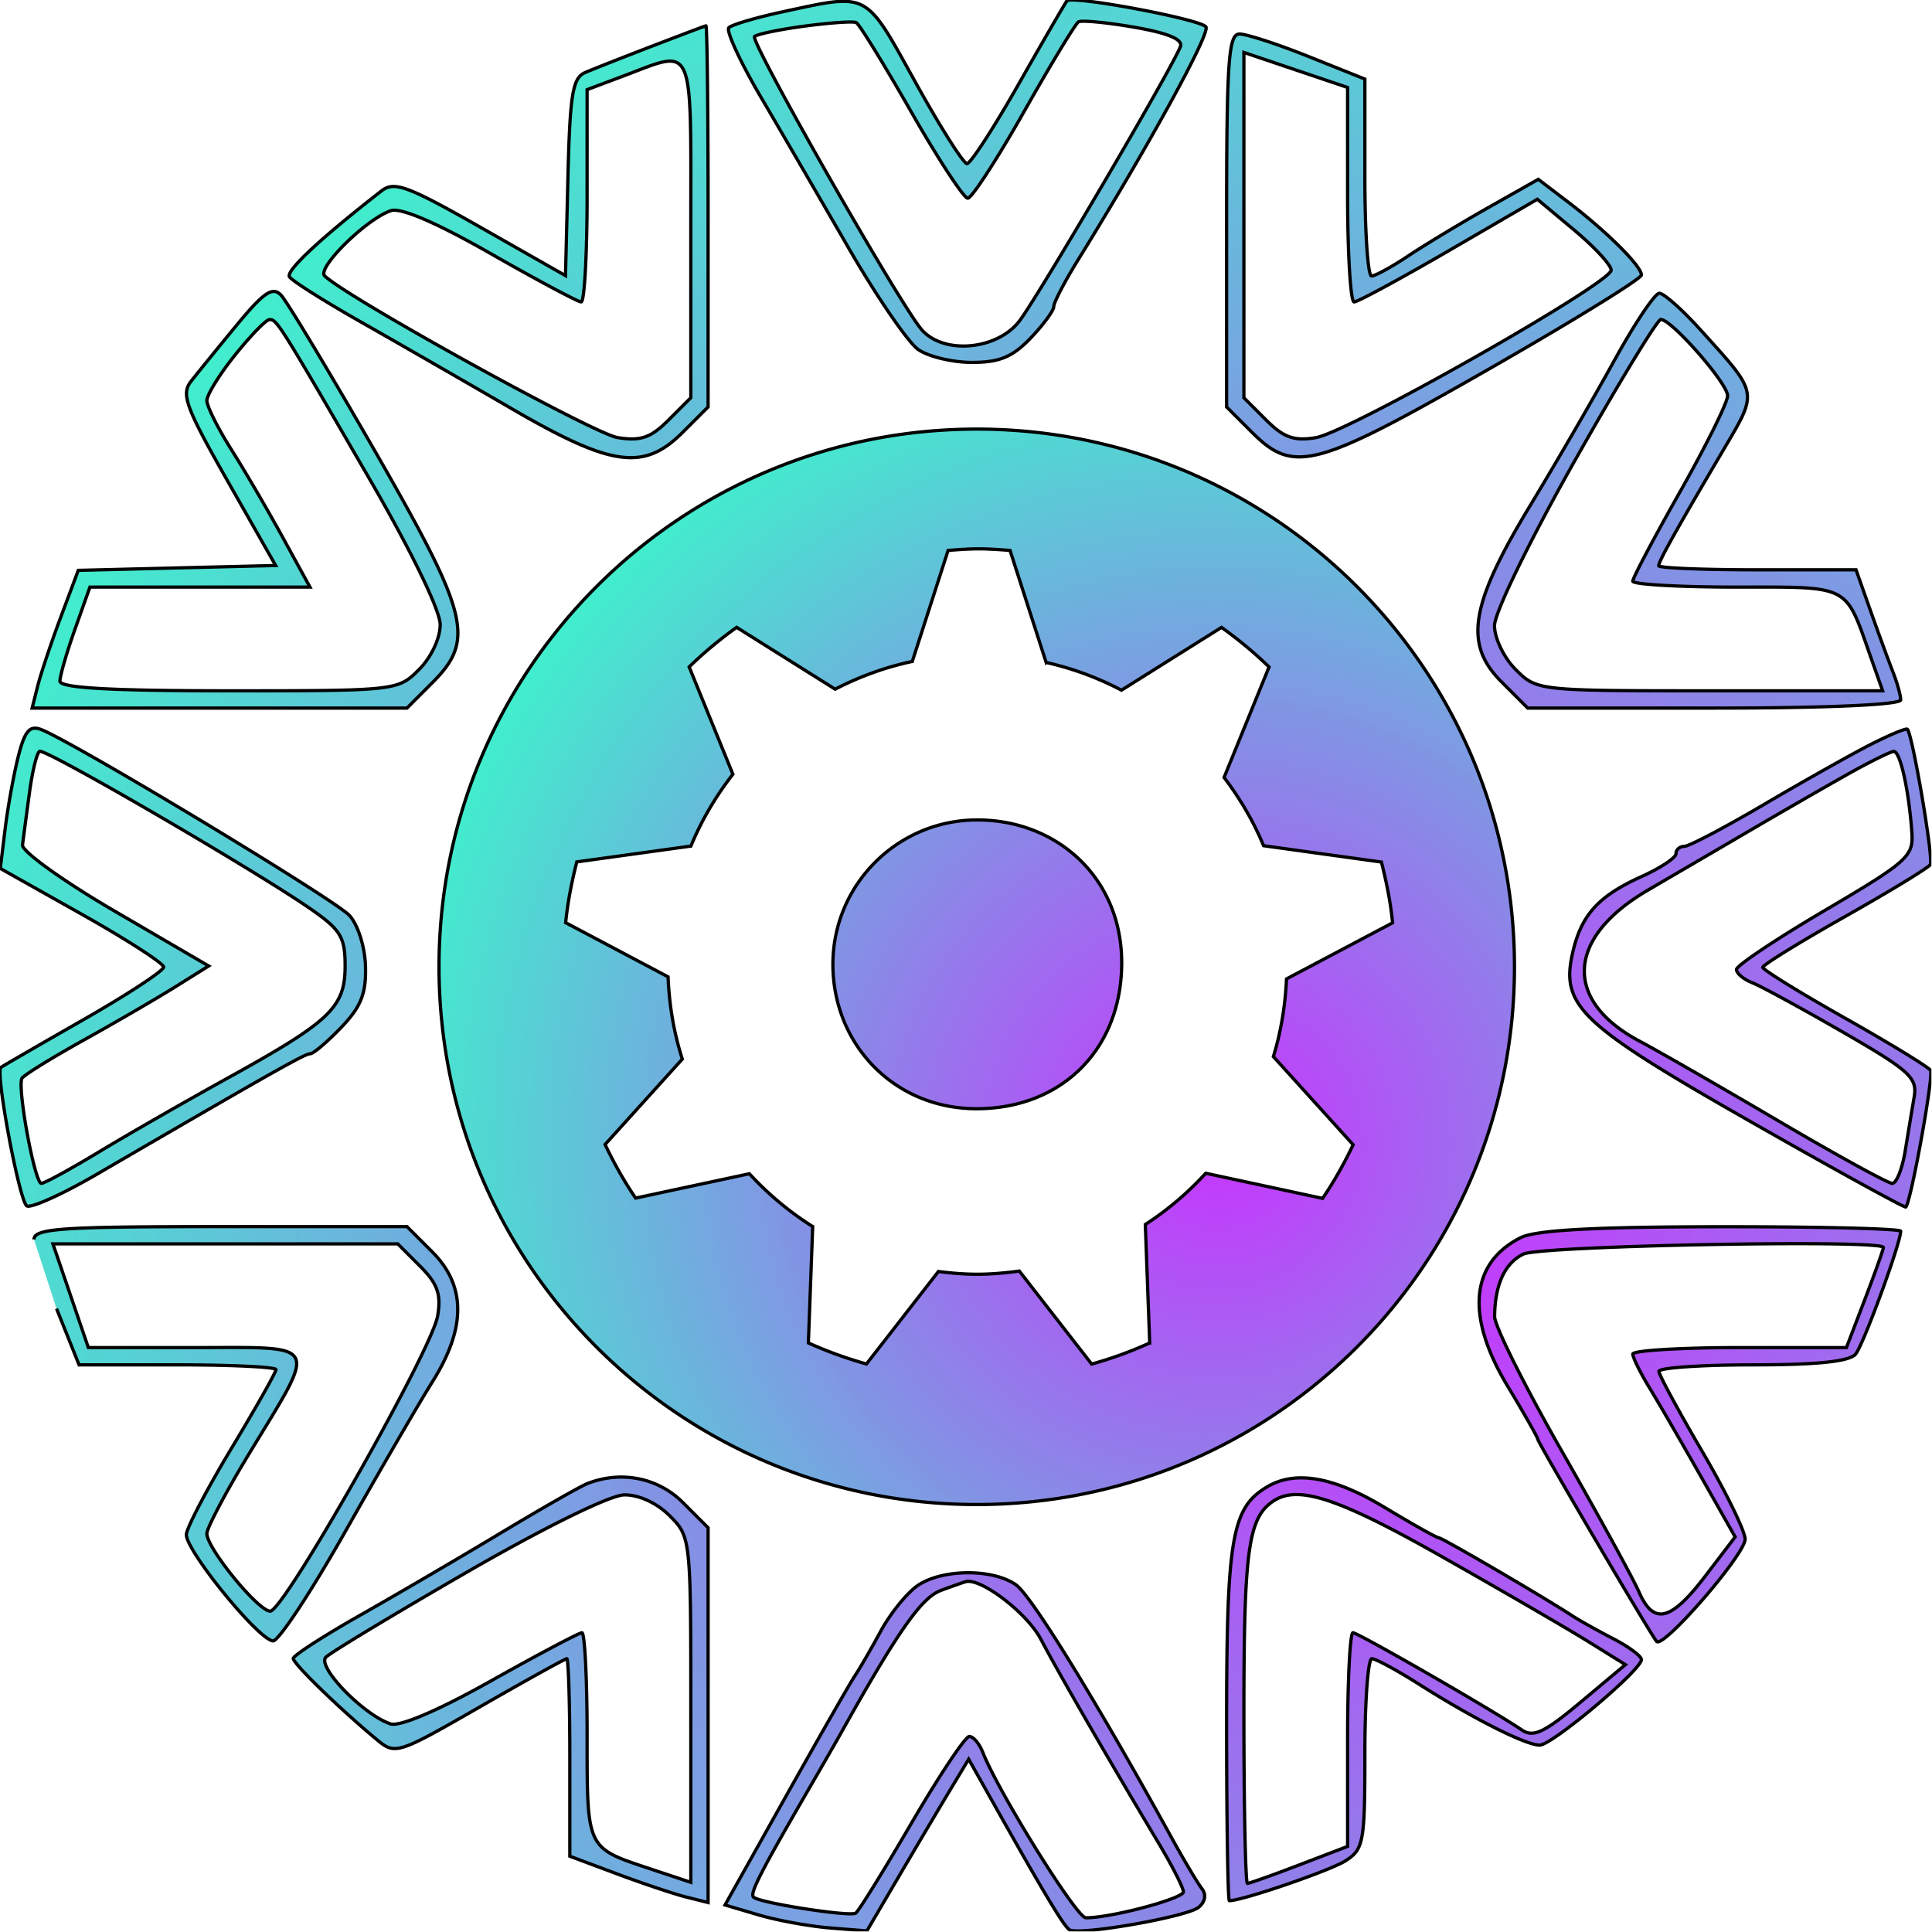 <svg xmlns="http://www.w3.org/2000/svg" version="1.1" xmlns:xlink="http://www.w3.org/1999/xlink" width="1000" height="1000"><style>
    #light-icon {
      display: inline;
    }
    #dark-icon {
      display: none;
    }

    @media (prefers-color-scheme: dark) {
      #light-icon {
        display: none;
      }
      #dark-icon {
        display: inline;
      }
    }
  </style><g id="light-icon"><svg xmlns="http://www.w3.org/2000/svg" version="1.1" xmlns:xlink="http://www.w3.org/1999/xlink" width="1000" height="1000"><g><g transform="matrix(1.686,0,0,1.686,0,0)"><svg xmlns="http://www.w3.org/2000/svg" version="1.1" xmlns:xlink="http://www.w3.org/1999/xlink" width="593" height="593"><svg xmlns="http://www.w3.org/2000/svg" width="593" height="593">
  <g fill="url(#a)" stroke="null" filter="url(#svg_1_blur)">
    <path fill-rule="evenodd" d="M240.645 3.542c-8.365 1.8-15.966 4.025-16.89 4.951-.923.923 3.433 10.397 9.681 21.05 6.25 10.654 18.436 31.616 27.08 46.582 8.644 14.965 18.258 28.992 21.37 31.173 3.112 2.178 10.54 3.96 16.508 3.96 8.428 0 12.445-1.663 17.982-7.441 3.921-4.091 7.129-8.463 7.129-9.715 0-1.253 3.393-7.753 7.54-14.446 21.59-34.85 40.488-69.277 39.185-71.383-1.44-2.332-41.048-9.763-42.674-8.007-.451.49-7.094 11.936-14.762 25.432-7.664 13.496-14.83 24.54-15.923 24.54-1.096 0-8.273-11.341-15.953-25.203C265.482-2.828 266.862-2.09 240.645 3.542m6.412 4.47c-7.757 1.04-14.693 2.481-15.412 3.203-1.475 1.475 44.975 82.902 51.395 90.095 6.779 7.596 22.965 6.155 29.831-2.653 5.49-7.044 46.954-77.679 49.514-84.348.846-2.21-3.778-4.153-14.167-5.951-8.485-1.47-16.192-2.213-17.123-1.645-.934.565-8.463 12.976-16.733 27.58-8.27 14.609-16.035 26.558-17.258 26.558-1.22 0-9.047-11.95-17.39-26.557-8.342-14.605-15.93-26.92-16.86-27.364-.935-.445-8.042.043-15.797 1.083m-46.92 6.173c-8.754 3.367-17.97 7-20.478 8.074-3.863 1.655-4.675 6.569-5.306 32.157l-.746 30.205-25.978-14.77c-22.535-12.814-26.581-14.305-30.51-11.246-18.805 14.63-29.399 24.52-28.253 26.374.743 1.202 10.562 7.413 21.822 13.802 11.26 6.385 32.102 18.375 46.314 26.636 30.802 17.906 40.631 19.264 52.626 7.27l7.755-7.755V66.36c0-32.213-.297-58.51-.664-58.433-.366.077-7.826 2.892-16.581 6.258m176.428 53.502v57.245l7.754 7.754c12.87 12.87 19.418 11.135 72.458-19.205 25.923-14.825 47.134-27.905 47.134-29.061 0-2.733-10.684-13.372-22.4-22.307l-9.256-7.063-15.346 8.676c-8.439 4.773-19.502 11.45-24.583 14.838-5.08 3.39-10.156 6.163-11.275 6.163-1.12 0-2.038-13.602-2.038-30.228V24.273l-17.274-6.916c-9.498-3.802-19.049-6.914-21.224-6.914-3.377 0-3.95 8.31-3.95 57.245m5.306 1.417v53.007l6.826 6.827c5.388 5.388 8.606 6.532 15.255 5.417 10.09-1.69 90.673-47.396 90.673-51.429 0-1.55-5.102-7.078-11.336-12.286l-11.337-9.472-27.12 15.76c-14.915 8.667-28.02 15.759-29.122 15.759-1.1 0-2.003-14.815-2.003-32.92V26.85l-15.918-5.377-15.918-5.375v53.008M191.515 23.28l-11.275 4.242v32.582c0 17.922-.817 32.583-1.817 32.583s-13.486-6.665-27.743-14.807c-16.608-9.485-27.634-14.231-30.683-13.202-7.54 2.542-22.837 17.632-20.311 20.036 7.213 6.866 82.488 48.416 89.893 49.617 7.097 1.152 10.19.088 15.671-5.393l6.827-6.827V70.256c0-58.317 1.355-55.218-20.562-46.975M72.59 99.901c-5.752 6.975-12.045 14.725-13.982 17.216-3.059 3.929-1.568 7.975 11.247 30.51l14.77 25.978-30.299.746-30.297.746-5.389 14.4c-2.963 7.922-6.147 17.436-7.078 21.142l-1.693 6.742h115.066l7.754-7.755c13.237-13.236 11.342-20.861-17.709-71.354-14.005-24.342-26.917-45.789-28.698-47.656-2.594-2.73-5.298-.897-13.692 9.285m423.042 10.695c-6.216 11.31-17.813 31.306-25.767 44.438-18.558 30.64-20.537 42.659-8.938 54.26l8.087 8.087h57.244c34.511 0 57.245-1.003 57.245-2.529 0-1.39-1.08-5.271-2.398-8.622-1.319-3.35-4.401-11.766-6.853-18.696l-4.452-12.602h-30.292c-16.659 0-30.29-.56-30.29-1.247 0-1.387 5.142-10.599 19.672-35.25 10.95-18.572 11.204-17.217-7.062-37.412-5.468-6.043-11.055-10.988-12.416-10.988-1.361 0-7.562 9.25-13.78 20.56M72.128 109.03c-4.743 5.92-8.622 12.191-8.622 13.934 0 1.746 3.361 8.482 7.468 14.969 4.107 6.486 11.23 18.661 15.828 27.05l8.36 15.255H27.608l-4.6 12.958c-2.532 7.128-4.604 14.292-4.604 15.918 0 2.077 15.467 2.96 51.854 2.96 51.52 0 51.899-.042 58.367-6.513 3.757-3.754 6.513-9.598 6.513-13.803 0-4.309-8.842-22.551-21.6-44.56C85.547 98.916 84.952 97.97 82.68 98.131c-1.062.074-5.81 4.98-10.552 10.898m411.223 32.593c-13.764 24.363-24.54 46.508-24.54 50.432 0 3.89 2.89 9.888 6.512 13.506 6.48 6.482 6.774 6.514 59.574 6.514h53.064l-3.696-10.48c-7.9-22.389-5.905-21.357-41.262-21.357-17.46 0-31.744-.82-31.744-1.82 0-1.003 6.566-13.419 14.592-27.592 8.025-14.175 14.56-27.384 14.52-29.353-.077-3.884-17.33-23.54-20.524-23.384-1.077.053-12.998 19.643-26.496 43.534M5.569 232.413c-1.401 5.595-3.205 15.576-4.009 22.182l-1.465 12.01 25.074 14.11c13.788 7.757 25.072 15.04 25.072 16.178 0 1.14-11.045 8.383-24.54 16.098C12.203 320.704.758 327.321.267 327.697c-1.764 1.353 5.677 41.093 7.962 42.505 1.284.793 10.965-3.577 21.51-9.713 54.115-31.487 63.854-36.986 65.486-36.986.979 0 5.26-3.638 9.522-8.084 6.07-6.336 7.683-10.366 7.465-18.651-.156-6.01-2.281-12.788-4.926-15.709-4.349-4.804-84.853-53.355-94.69-57.107-3.516-1.34-5.03.483-7.028 8.461m568.649-3.823c-5.837 2.974-20.498 11.217-32.582 18.322-12.082 7.105-23.127 12.918-24.541 12.918-1.414 0-2.57 1.013-2.57 2.25 0 1.238-4.742 4.387-10.534 7-13.334 6.013-18.579 11.83-21.219 23.541-3.653 16.192 2.404 21.928 54.489 51.618 25.976 14.804 47.495 26.642 47.824 26.305 1.605-1.653 8.587-40.308 7.574-41.945-.64-1.037-12.488-8.28-26.329-16.093-13.84-7.813-25.164-14.804-25.164-15.534 0-.73 11.323-7.72 25.164-15.533 13.841-7.814 25.663-15.017 26.276-16.006 1.04-1.682-5.47-40.03-7.052-41.555-.398-.382-5.5 1.738-11.336 4.712M9.06 243.248c-.942 6.932-1.91 14.2-2.151 16.152-.245 1.952 12.517 11.11 28.358 20.351l28.801 16.8-10.23 6.399c-5.627 3.517-18.277 10.874-28.114 16.342-9.838 5.47-18.37 10.745-18.961 11.721-1.568 2.585 3.894 32.285 5.934 32.277.95-.002 8.89-4.337 17.646-9.63 8.755-5.293 26.663-15.566 39.796-22.824 31.356-17.335 35.816-21.61 35.816-34.31 0-8.81-1.375-11.087-10.53-17.446-16.953-11.772-79.907-48.434-83.17-48.434-.818 0-2.256 5.672-3.195 12.602m557.199-5.009c-7.296 4.123-20.429 11.69-29.184 16.815a29450.79 29450.79 0 0 1-31.147 18.203c-25.14 14.666-26.122 33.977-2.364 46.497 5.298 2.791 24.34 13.73 42.316 24.31 17.975 10.578 33.74 19.234 35.031 19.234 1.295 0 3.083-4.475 3.977-9.949.894-5.47 2.136-12.933 2.757-16.581 1.01-5.919-1.343-8.06-21.867-19.898-12.65-7.296-25.18-14.122-27.84-15.17-2.664-1.048-4.843-2.879-4.843-4.072 0-1.194 12.239-9.371 27.194-18.171 25.247-14.857 27.154-16.56 26.653-23.785-.908-13.026-3.574-25.029-5.548-24.978-1.03.026-7.84 3.422-15.135 7.545m-548.9 163.5 6.916 17.273h30.227c16.626 0 30.228.656 30.228 1.457 0 .799-6.112 11.612-13.586 24.026-7.47 12.416-13.737 24.352-13.928 26.525-.409 4.71 22.19 32.503 26.612 32.73 1.693.088 11.692-15.063 22.225-33.666 10.53-18.604 22.577-39.303 26.77-45.999 10.304-16.451 10.261-29.372-.133-39.766l-7.755-7.755H67.69c-48.936 0-57.245.573-57.245 3.95m456.377-.544c-15.456 7.821-16.9 24.119-4.032 45.49 5.107 8.481 9.285 15.83 9.285 16.331 0 1.011 34.665 59.997 36.504 62.119 2.019 2.33 27.17-26.719 27.17-31.38 0-2.462-5.943-14.619-13.205-27.008-7.261-12.393-13.23-23.427-13.265-24.52-.034-1.093 12.926-1.99 28.799-1.99 19.858 0 29.711-1.034 31.595-3.316 2.414-2.929 13.83-34.06 13.83-37.72 0-.778-24.774-1.394-55.05-1.373-38.822.027-56.99 1.02-61.63 3.367M21.685 397.788l5.433 15.918h32.965c38.641 0 37.524-2.21 16.43 32.519-7.153 11.78-13.008 22.848-13.008 24.596 0 4.508 15.778 23.803 19.463 23.803 4.2 0 49.654-80.183 51.397-90.673 1.107-6.643-.042-9.872-5.425-15.255l-6.827-6.826H16.25l5.436 15.918m445.977-12.782c-5.693 2.754-8.747 9.405-8.816 19.202-.021 2.802 9.217 21.296 20.524 41.099 11.307 19.802 21.997 39.297 23.75 43.324 4.508 10.352 9.78 9.127 20.365-4.736l9.206-12.058-10.554-18.624c-5.805-10.244-12.872-22.429-15.706-27.077-2.836-4.648-5.157-9.347-5.163-10.44-.005-1.093 14.749-1.99 32.784-1.99h32.794l5.675-14.828c3.123-8.155 5.675-15.318 5.675-15.918 0-2.494-105.172-.549-110.534 2.046M180.301 455.46c-2.157.846-14.096 7.66-26.53 15.138-12.438 7.48-31.863 18.845-43.173 25.255-11.31 6.412-20.562 12.395-20.562 13.297 0 1.61 14.282 15.48 25.663 24.92 5.657 4.693 6.256 4.502 31.569-10.034 14.191-8.153 26.223-14.82 26.735-14.82.512 0 .931 13.645.931 30.32v30.318l14.483 5.42c7.967 2.98 17.518 6.18 21.224 7.11l6.742 1.693V469.012l-7.755-7.755c-7.628-7.625-18.964-9.867-29.327-5.797m208.867.907c-11.03 6.426-12.602 15.484-12.602 72.614 0 29.988.379 54.52.843 54.52 4.044 0 30.95-9.232 35.636-12.225 5.595-3.576 5.97-5.635 5.97-32.937 0-16.017.96-29.123 2.132-29.123 1.176 0 7.758 3.566 14.63 7.925 16.594 10.522 32.624 18.606 36.9 18.606 3.784 0 31.235-23.069 31.235-26.244 0-1.078-3.882-3.961-8.623-6.413-4.74-2.449-10.413-5.622-12.601-7.046-9.132-5.954-39.98-23.97-41.038-23.97-.629 0-8.07-4.177-16.534-9.278-15.546-9.376-27.284-11.475-35.948-6.429m-245.704 26.204c-22.416 12.937-41.95 24.719-43.412 26.18-2.866 2.866 11.418 17.636 19.797 20.469 2.846.96 14.668-4.088 30.908-13.204 14.464-8.116 27.016-14.76 27.891-14.76.876 0 1.592 14.181 1.592 31.514 0 35.055-.305 34.405 19.235 40.91l12.602 4.194v-53.02c0-52.757-.032-53.054-6.514-59.533-3.913-3.916-9.468-6.465-13.928-6.393-4.333.071-24.36 9.9-48.171 23.643m247.428-21.733c-7.68 5.128-9.02 14.846-9.02 65.448 0 28.55.49 51.91 1.09 51.91.6 0 7.763-2.553 15.918-5.676l14.828-5.674V534.05c0-18.035.743-32.794 1.648-32.794 1.602 0 43.043 23.85 51.803 29.815 3.566 2.427 6.89.862 18.105-8.524l13.734-11.501-11.471-7.132c-6.31-3.921-26.57-15.674-45.025-26.119-31.75-17.966-44.049-22.007-51.61-16.958M281.61 486.84c-3.263 2.285-8.314 8.554-11.23 13.929-2.913 5.375-6.497 11.564-7.962 13.753-1.464 2.189-11.028 18.903-21.253 37.143l-18.59 33.163 10.357 3.059c5.696 1.68 15.497 3.47 21.776 3.98l11.42.92 9.452-16.101c5.2-8.856 12.233-20.718 15.626-26.364l6.174-10.259 7.365 13.095c16.05 28.54 21.914 38.297 23.615 39.308 2.99 1.778 36.047-4.003 39.615-6.924 2.024-1.659 2.428-3.916 1.019-5.71-1.282-1.629-5.617-8.933-9.636-16.228-22.87-41.529-42.72-73.753-47.498-77.098-7.195-5.038-22.824-4.866-30.25.334m7.283 1.401c-5.985 2.202-13.024 12.228-30.563 43.526-1.634 2.918-5.747 10.082-9.137 15.918-15.857 27.3-19.062 33.532-17.858 34.734 1.749 1.75 29.422 6.08 31.364 4.908.847-.512 8.538-12.923 17.091-27.581 8.554-14.658 16.553-26.653 17.778-26.653 1.226 0 3.086 2.179 4.134 4.842 4.826 12.265 28.775 50.748 31.622 50.806 7.3.151 29.976-5.852 29.976-7.935 0-1.242-3.44-8.01-7.648-15.038-15.088-25.206-30.996-52.747-36.098-62.5-4.157-7.946-18.226-18.797-22.98-17.72-.51.114-3.967 1.327-7.681 2.693"></path>
    <path d="M300.028 251.718c-24.489 0-44.331 19.843-44.331 44.33 0 24.477 18.757 44.43 44.33 44.331 25.574-.098 44.085-17.822 44.331-44.33.246-26.508-19.842-44.33-44.33-44.33zm-.17-119.987c-91.172 0-165.08 73.907-165.08 165.079 0 91.171 73.908 165.078 165.08 165.078 91.17 0 165.078-73.907 165.078-165.078 0-91.172-73.907-165.079-165.079-165.079zm115.556 219.7c-2.737 5.724-5.826 11.244-9.381 16.469l-35.87-7.712c-5.462 5.974-11.687 11.29-18.558 15.73l1.351 36.37a120.43 120.43 0 0 1-17.82 6.474l-22.206-28.555c-4.225.58-8.518.977-12.902.977-4.044 0-8.02-.33-11.938-.84L266 418.739a126.29 126.29 0 0 1-17.832-6.463l1.328-35.732c-7.2-4.521-13.72-9.996-19.445-16.208l-34.914 7.473c-3.555-5.18-6.622-10.722-9.382-16.446l23.716-26.226c-2.567-7.985-4.021-16.48-4.373-25.25l-31.44-16.627c.625-6.395 1.875-12.574 3.42-18.662l35.028-4.85c3.293-7.973 7.666-15.356 12.891-22.057l-13.425-32.95c4.532-4.418 9.427-8.45 14.572-12.153l30.247 18.99c7.383-3.827 15.322-6.735 23.681-8.518l10.995-34.086c3.158-.238 6.304-.477 9.507-.477 3.203 0 6.36.25 9.506.477l11.086 34.393a94.288 94.288 0 0 1 23.125 8.518l30.712-19.274c5.168 3.702 10.075 7.734 14.595 12.153l-13.811 33.915c4.861 6.406 9.007 13.414 12.13 20.956l36.176 5.009c1.533 6.076 2.805 12.278 3.43 18.66l-32.564 17.22c-.386 8.246-1.703 16.242-4.032 23.852l24.488 27.055z"></path>
  </g>
  <defs>
    <radialGradient id="a" cx=".723" cy=".663" r=".842" spreadMethod="pad">
      <stop offset="0" stop-color="#c834fe"></stop>
      <stop offset="1" stop-color="#34fec8" stop-opacity=".996"></stop>
    </radialGradient>
  </defs>
</svg></svg></g></g></svg></g><g id="dark-icon"><svg xmlns="http://www.w3.org/2000/svg" version="1.1" xmlns:xlink="http://www.w3.org/1999/xlink" width="1000" height="1000"><g><g transform="matrix(1.686,0,0,1.686,0,0)"><svg xmlns="http://www.w3.org/2000/svg" version="1.1" xmlns:xlink="http://www.w3.org/1999/xlink" width="593" height="593"><svg xmlns="http://www.w3.org/2000/svg" width="593" height="593">
  <g fill="url(#a)" stroke="null" filter="url(#svg_1_blur)">
    <path fill-rule="evenodd" d="M240.645 3.542c-8.365 1.8-15.966 4.025-16.89 4.951-.923.923 3.433 10.397 9.681 21.05 6.25 10.654 18.436 31.616 27.08 46.582 8.644 14.965 18.258 28.992 21.37 31.173 3.112 2.178 10.54 3.96 16.508 3.96 8.428 0 12.445-1.663 17.982-7.441 3.921-4.091 7.129-8.463 7.129-9.715 0-1.253 3.393-7.753 7.54-14.446 21.59-34.85 40.488-69.277 39.185-71.383-1.44-2.332-41.048-9.763-42.674-8.007-.451.49-7.094 11.936-14.762 25.432-7.664 13.496-14.83 24.54-15.923 24.54-1.096 0-8.273-11.341-15.953-25.203C265.482-2.828 266.862-2.09 240.645 3.542m6.412 4.47c-7.757 1.04-14.693 2.481-15.412 3.203-1.475 1.475 44.975 82.902 51.395 90.095 6.779 7.596 22.965 6.155 29.831-2.653 5.49-7.044 46.954-77.679 49.514-84.348.846-2.21-3.778-4.153-14.167-5.951-8.485-1.47-16.192-2.213-17.123-1.645-.934.565-8.463 12.976-16.733 27.58-8.27 14.609-16.035 26.558-17.258 26.558-1.22 0-9.047-11.95-17.39-26.557-8.342-14.605-15.93-26.92-16.86-27.364-.935-.445-8.042.043-15.797 1.083m-46.92 6.173c-8.754 3.367-17.97 7-20.478 8.074-3.863 1.655-4.675 6.569-5.306 32.157l-.746 30.205-25.978-14.77c-22.535-12.814-26.581-14.305-30.51-11.246-18.805 14.63-29.399 24.52-28.253 26.374.743 1.202 10.562 7.413 21.822 13.802 11.26 6.385 32.102 18.375 46.314 26.636 30.802 17.906 40.631 19.264 52.626 7.27l7.755-7.755V66.36c0-32.213-.297-58.51-.664-58.433-.366.077-7.826 2.892-16.581 6.258m176.428 53.502v57.245l7.754 7.754c12.87 12.87 19.418 11.135 72.458-19.205 25.923-14.825 47.134-27.905 47.134-29.061 0-2.733-10.684-13.372-22.4-22.307l-9.256-7.063-15.346 8.676c-8.439 4.773-19.502 11.45-24.583 14.838-5.08 3.39-10.156 6.163-11.275 6.163-1.12 0-2.038-13.602-2.038-30.228V24.273l-17.274-6.916c-9.498-3.802-19.049-6.914-21.224-6.914-3.377 0-3.95 8.31-3.95 57.245m5.306 1.417v53.007l6.826 6.827c5.388 5.388 8.606 6.532 15.255 5.417 10.09-1.69 90.673-47.396 90.673-51.429 0-1.55-5.102-7.078-11.336-12.286l-11.337-9.472-27.12 15.76c-14.915 8.667-28.02 15.759-29.122 15.759-1.1 0-2.003-14.815-2.003-32.92V26.85l-15.918-5.377-15.918-5.375v53.008M191.515 23.28l-11.275 4.242v32.582c0 17.922-.817 32.583-1.817 32.583s-13.486-6.665-27.743-14.807c-16.608-9.485-27.634-14.231-30.683-13.202-7.54 2.542-22.837 17.632-20.311 20.036 7.213 6.866 82.488 48.416 89.893 49.617 7.097 1.152 10.19.088 15.671-5.393l6.827-6.827V70.256c0-58.317 1.355-55.218-20.562-46.975M72.59 99.901c-5.752 6.975-12.045 14.725-13.982 17.216-3.059 3.929-1.568 7.975 11.247 30.51l14.77 25.978-30.299.746-30.297.746-5.389 14.4c-2.963 7.922-6.147 17.436-7.078 21.142l-1.693 6.742h115.066l7.754-7.755c13.237-13.236 11.342-20.861-17.709-71.354-14.005-24.342-26.917-45.789-28.698-47.656-2.594-2.73-5.298-.897-13.692 9.285m423.042 10.695c-6.216 11.31-17.813 31.306-25.767 44.438-18.558 30.64-20.537 42.659-8.938 54.26l8.087 8.087h57.244c34.511 0 57.245-1.003 57.245-2.529 0-1.39-1.08-5.271-2.398-8.622-1.319-3.35-4.401-11.766-6.853-18.696l-4.452-12.602h-30.292c-16.659 0-30.29-.56-30.29-1.247 0-1.387 5.142-10.599 19.672-35.25 10.95-18.572 11.204-17.217-7.062-37.412-5.468-6.043-11.055-10.988-12.416-10.988-1.361 0-7.562 9.25-13.78 20.56M72.128 109.03c-4.743 5.92-8.622 12.191-8.622 13.934 0 1.746 3.361 8.482 7.468 14.969 4.107 6.486 11.23 18.661 15.828 27.05l8.36 15.255H27.608l-4.6 12.958c-2.532 7.128-4.604 14.292-4.604 15.918 0 2.077 15.467 2.96 51.854 2.96 51.52 0 51.899-.042 58.367-6.513 3.757-3.754 6.513-9.598 6.513-13.803 0-4.309-8.842-22.551-21.6-44.56C85.547 98.916 84.952 97.97 82.68 98.131c-1.062.074-5.81 4.98-10.552 10.898m411.223 32.593c-13.764 24.363-24.54 46.508-24.54 50.432 0 3.89 2.89 9.888 6.512 13.506 6.48 6.482 6.774 6.514 59.574 6.514h53.064l-3.696-10.48c-7.9-22.389-5.905-21.357-41.262-21.357-17.46 0-31.744-.82-31.744-1.82 0-1.003 6.566-13.419 14.592-27.592 8.025-14.175 14.56-27.384 14.52-29.353-.077-3.884-17.33-23.54-20.524-23.384-1.077.053-12.998 19.643-26.496 43.534M5.569 232.413c-1.401 5.595-3.205 15.576-4.009 22.182l-1.465 12.01 25.074 14.11c13.788 7.757 25.072 15.04 25.072 16.178 0 1.14-11.045 8.383-24.54 16.098C12.203 320.704.758 327.321.267 327.697c-1.764 1.353 5.677 41.093 7.962 42.505 1.284.793 10.965-3.577 21.51-9.713 54.115-31.487 63.854-36.986 65.486-36.986.979 0 5.26-3.638 9.522-8.084 6.07-6.336 7.683-10.366 7.465-18.651-.156-6.01-2.281-12.788-4.926-15.709-4.349-4.804-84.853-53.355-94.69-57.107-3.516-1.34-5.03.483-7.028 8.461m568.649-3.823c-5.837 2.974-20.498 11.217-32.582 18.322-12.082 7.105-23.127 12.918-24.541 12.918-1.414 0-2.57 1.013-2.57 2.25 0 1.238-4.742 4.387-10.534 7-13.334 6.013-18.579 11.83-21.219 23.541-3.653 16.192 2.404 21.928 54.489 51.618 25.976 14.804 47.495 26.642 47.824 26.305 1.605-1.653 8.587-40.308 7.574-41.945-.64-1.037-12.488-8.28-26.329-16.093-13.84-7.813-25.164-14.804-25.164-15.534 0-.73 11.323-7.72 25.164-15.533 13.841-7.814 25.663-15.017 26.276-16.006 1.04-1.682-5.47-40.03-7.052-41.555-.398-.382-5.5 1.738-11.336 4.712M9.06 243.248c-.942 6.932-1.91 14.2-2.151 16.152-.245 1.952 12.517 11.11 28.358 20.351l28.801 16.8-10.23 6.399c-5.627 3.517-18.277 10.874-28.114 16.342-9.838 5.47-18.37 10.745-18.961 11.721-1.568 2.585 3.894 32.285 5.934 32.277.95-.002 8.89-4.337 17.646-9.63 8.755-5.293 26.663-15.566 39.796-22.824 31.356-17.335 35.816-21.61 35.816-34.31 0-8.81-1.375-11.087-10.53-17.446-16.953-11.772-79.907-48.434-83.17-48.434-.818 0-2.256 5.672-3.195 12.602m557.199-5.009c-7.296 4.123-20.429 11.69-29.184 16.815a29450.79 29450.79 0 0 1-31.147 18.203c-25.14 14.666-26.122 33.977-2.364 46.497 5.298 2.791 24.34 13.73 42.316 24.31 17.975 10.578 33.74 19.234 35.031 19.234 1.295 0 3.083-4.475 3.977-9.949.894-5.47 2.136-12.933 2.757-16.581 1.01-5.919-1.343-8.06-21.867-19.898-12.65-7.296-25.18-14.122-27.84-15.17-2.664-1.048-4.843-2.879-4.843-4.072 0-1.194 12.239-9.371 27.194-18.171 25.247-14.857 27.154-16.56 26.653-23.785-.908-13.026-3.574-25.029-5.548-24.978-1.03.026-7.84 3.422-15.135 7.545m-548.9 163.5 6.916 17.273h30.227c16.626 0 30.228.656 30.228 1.457 0 .799-6.112 11.612-13.586 24.026-7.47 12.416-13.737 24.352-13.928 26.525-.409 4.71 22.19 32.503 26.612 32.73 1.693.088 11.692-15.063 22.225-33.666 10.53-18.604 22.577-39.303 26.77-45.999 10.304-16.451 10.261-29.372-.133-39.766l-7.755-7.755H67.69c-48.936 0-57.245.573-57.245 3.95m456.377-.544c-15.456 7.821-16.9 24.119-4.032 45.49 5.107 8.481 9.285 15.83 9.285 16.331 0 1.011 34.665 59.997 36.504 62.119 2.019 2.33 27.17-26.719 27.17-31.38 0-2.462-5.943-14.619-13.205-27.008-7.261-12.393-13.23-23.427-13.265-24.52-.034-1.093 12.926-1.99 28.799-1.99 19.858 0 29.711-1.034 31.595-3.316 2.414-2.929 13.83-34.06 13.83-37.72 0-.778-24.774-1.394-55.05-1.373-38.822.027-56.99 1.02-61.63 3.367M21.685 397.788l5.433 15.918h32.965c38.641 0 37.524-2.21 16.43 32.519-7.153 11.78-13.008 22.848-13.008 24.596 0 4.508 15.778 23.803 19.463 23.803 4.2 0 49.654-80.183 51.397-90.673 1.107-6.643-.042-9.872-5.425-15.255l-6.827-6.826H16.25l5.436 15.918m445.977-12.782c-5.693 2.754-8.747 9.405-8.816 19.202-.021 2.802 9.217 21.296 20.524 41.099 11.307 19.802 21.997 39.297 23.75 43.324 4.508 10.352 9.78 9.127 20.365-4.736l9.206-12.058-10.554-18.624c-5.805-10.244-12.872-22.429-15.706-27.077-2.836-4.648-5.157-9.347-5.163-10.44-.005-1.093 14.749-1.99 32.784-1.99h32.794l5.675-14.828c3.123-8.155 5.675-15.318 5.675-15.918 0-2.494-105.172-.549-110.534 2.046M180.301 455.46c-2.157.846-14.096 7.66-26.53 15.138-12.438 7.48-31.863 18.845-43.173 25.255-11.31 6.412-20.562 12.395-20.562 13.297 0 1.61 14.282 15.48 25.663 24.92 5.657 4.693 6.256 4.502 31.569-10.034 14.191-8.153 26.223-14.82 26.735-14.82.512 0 .931 13.645.931 30.32v30.318l14.483 5.42c7.967 2.98 17.518 6.18 21.224 7.11l6.742 1.693V469.012l-7.755-7.755c-7.628-7.625-18.964-9.867-29.327-5.797m208.867.907c-11.03 6.426-12.602 15.484-12.602 72.614 0 29.988.379 54.52.843 54.52 4.044 0 30.95-9.232 35.636-12.225 5.595-3.576 5.97-5.635 5.97-32.937 0-16.017.96-29.123 2.132-29.123 1.176 0 7.758 3.566 14.63 7.925 16.594 10.522 32.624 18.606 36.9 18.606 3.784 0 31.235-23.069 31.235-26.244 0-1.078-3.882-3.961-8.623-6.413-4.74-2.449-10.413-5.622-12.601-7.046-9.132-5.954-39.98-23.97-41.038-23.97-.629 0-8.07-4.177-16.534-9.278-15.546-9.376-27.284-11.475-35.948-6.429m-245.704 26.204c-22.416 12.937-41.95 24.719-43.412 26.18-2.866 2.866 11.418 17.636 19.797 20.469 2.846.96 14.668-4.088 30.908-13.204 14.464-8.116 27.016-14.76 27.891-14.76.876 0 1.592 14.181 1.592 31.514 0 35.055-.305 34.405 19.235 40.91l12.602 4.194v-53.02c0-52.757-.032-53.054-6.514-59.533-3.913-3.916-9.468-6.465-13.928-6.393-4.333.071-24.36 9.9-48.171 23.643m247.428-21.733c-7.68 5.128-9.02 14.846-9.02 65.448 0 28.55.49 51.91 1.09 51.91.6 0 7.763-2.553 15.918-5.676l14.828-5.674V534.05c0-18.035.743-32.794 1.648-32.794 1.602 0 43.043 23.85 51.803 29.815 3.566 2.427 6.89.862 18.105-8.524l13.734-11.501-11.471-7.132c-6.31-3.921-26.57-15.674-45.025-26.119-31.75-17.966-44.049-22.007-51.61-16.958M281.61 486.84c-3.263 2.285-8.314 8.554-11.23 13.929-2.913 5.375-6.497 11.564-7.962 13.753-1.464 2.189-11.028 18.903-21.253 37.143l-18.59 33.163 10.357 3.059c5.696 1.68 15.497 3.47 21.776 3.98l11.42.92 9.452-16.101c5.2-8.856 12.233-20.718 15.626-26.364l6.174-10.259 7.365 13.095c16.05 28.54 21.914 38.297 23.615 39.308 2.99 1.778 36.047-4.003 39.615-6.924 2.024-1.659 2.428-3.916 1.019-5.71-1.282-1.629-5.617-8.933-9.636-16.228-22.87-41.529-42.72-73.753-47.498-77.098-7.195-5.038-22.824-4.866-30.25.334m7.283 1.401c-5.985 2.202-13.024 12.228-30.563 43.526-1.634 2.918-5.747 10.082-9.137 15.918-15.857 27.3-19.062 33.532-17.858 34.734 1.749 1.75 29.422 6.08 31.364 4.908.847-.512 8.538-12.923 17.091-27.581 8.554-14.658 16.553-26.653 17.778-26.653 1.226 0 3.086 2.179 4.134 4.842 4.826 12.265 28.775 50.748 31.622 50.806 7.3.151 29.976-5.852 29.976-7.935 0-1.242-3.44-8.01-7.648-15.038-15.088-25.206-30.996-52.747-36.098-62.5-4.157-7.946-18.226-18.797-22.98-17.72-.51.114-3.967 1.327-7.681 2.693"></path>
    <path d="M300.028 251.718c-24.489 0-44.331 19.843-44.331 44.33 0 24.477 18.757 44.43 44.33 44.331 25.574-.098 44.085-17.822 44.331-44.33.246-26.508-19.842-44.33-44.33-44.33zm-.17-119.987c-91.172 0-165.08 73.907-165.08 165.079 0 91.171 73.908 165.078 165.08 165.078 91.17 0 165.078-73.907 165.078-165.078 0-91.172-73.907-165.079-165.079-165.079zm115.556 219.7c-2.737 5.724-5.826 11.244-9.381 16.469l-35.87-7.712c-5.462 5.974-11.687 11.29-18.558 15.73l1.351 36.37a120.43 120.43 0 0 1-17.82 6.474l-22.206-28.555c-4.225.58-8.518.977-12.902.977-4.044 0-8.02-.33-11.938-.84L266 418.739a126.29 126.29 0 0 1-17.832-6.463l1.328-35.732c-7.2-4.521-13.72-9.996-19.445-16.208l-34.914 7.473c-3.555-5.18-6.622-10.722-9.382-16.446l23.716-26.226c-2.567-7.985-4.021-16.48-4.373-25.25l-31.44-16.627c.625-6.395 1.875-12.574 3.42-18.662l35.028-4.85c3.293-7.973 7.666-15.356 12.891-22.057l-13.425-32.95c4.532-4.418 9.427-8.45 14.572-12.153l30.247 18.99c7.383-3.827 15.322-6.735 23.681-8.518l10.995-34.086c3.158-.238 6.304-.477 9.507-.477 3.203 0 6.36.25 9.506.477l11.086 34.393a94.288 94.288 0 0 1 23.125 8.518l30.712-19.274c5.168 3.702 10.075 7.734 14.595 12.153l-13.811 33.915c4.861 6.406 9.007 13.414 12.13 20.956l36.176 5.009c1.533 6.076 2.805 12.278 3.43 18.66l-32.564 17.22c-.386 8.246-1.703 16.242-4.032 23.852l24.488 27.055z"></path>
  </g>
  <defs>
    <radialGradient id="a" cx=".723" cy=".663" r=".842" spreadMethod="pad">
      <stop offset="0" stop-color="#37cb01" stop-opacity=".996"></stop>
      <stop offset="1" stop-color="#cb0137" stop-opacity=".992"></stop>
    </radialGradient>
  </defs>
</svg></svg></g></g></svg></g></svg>
